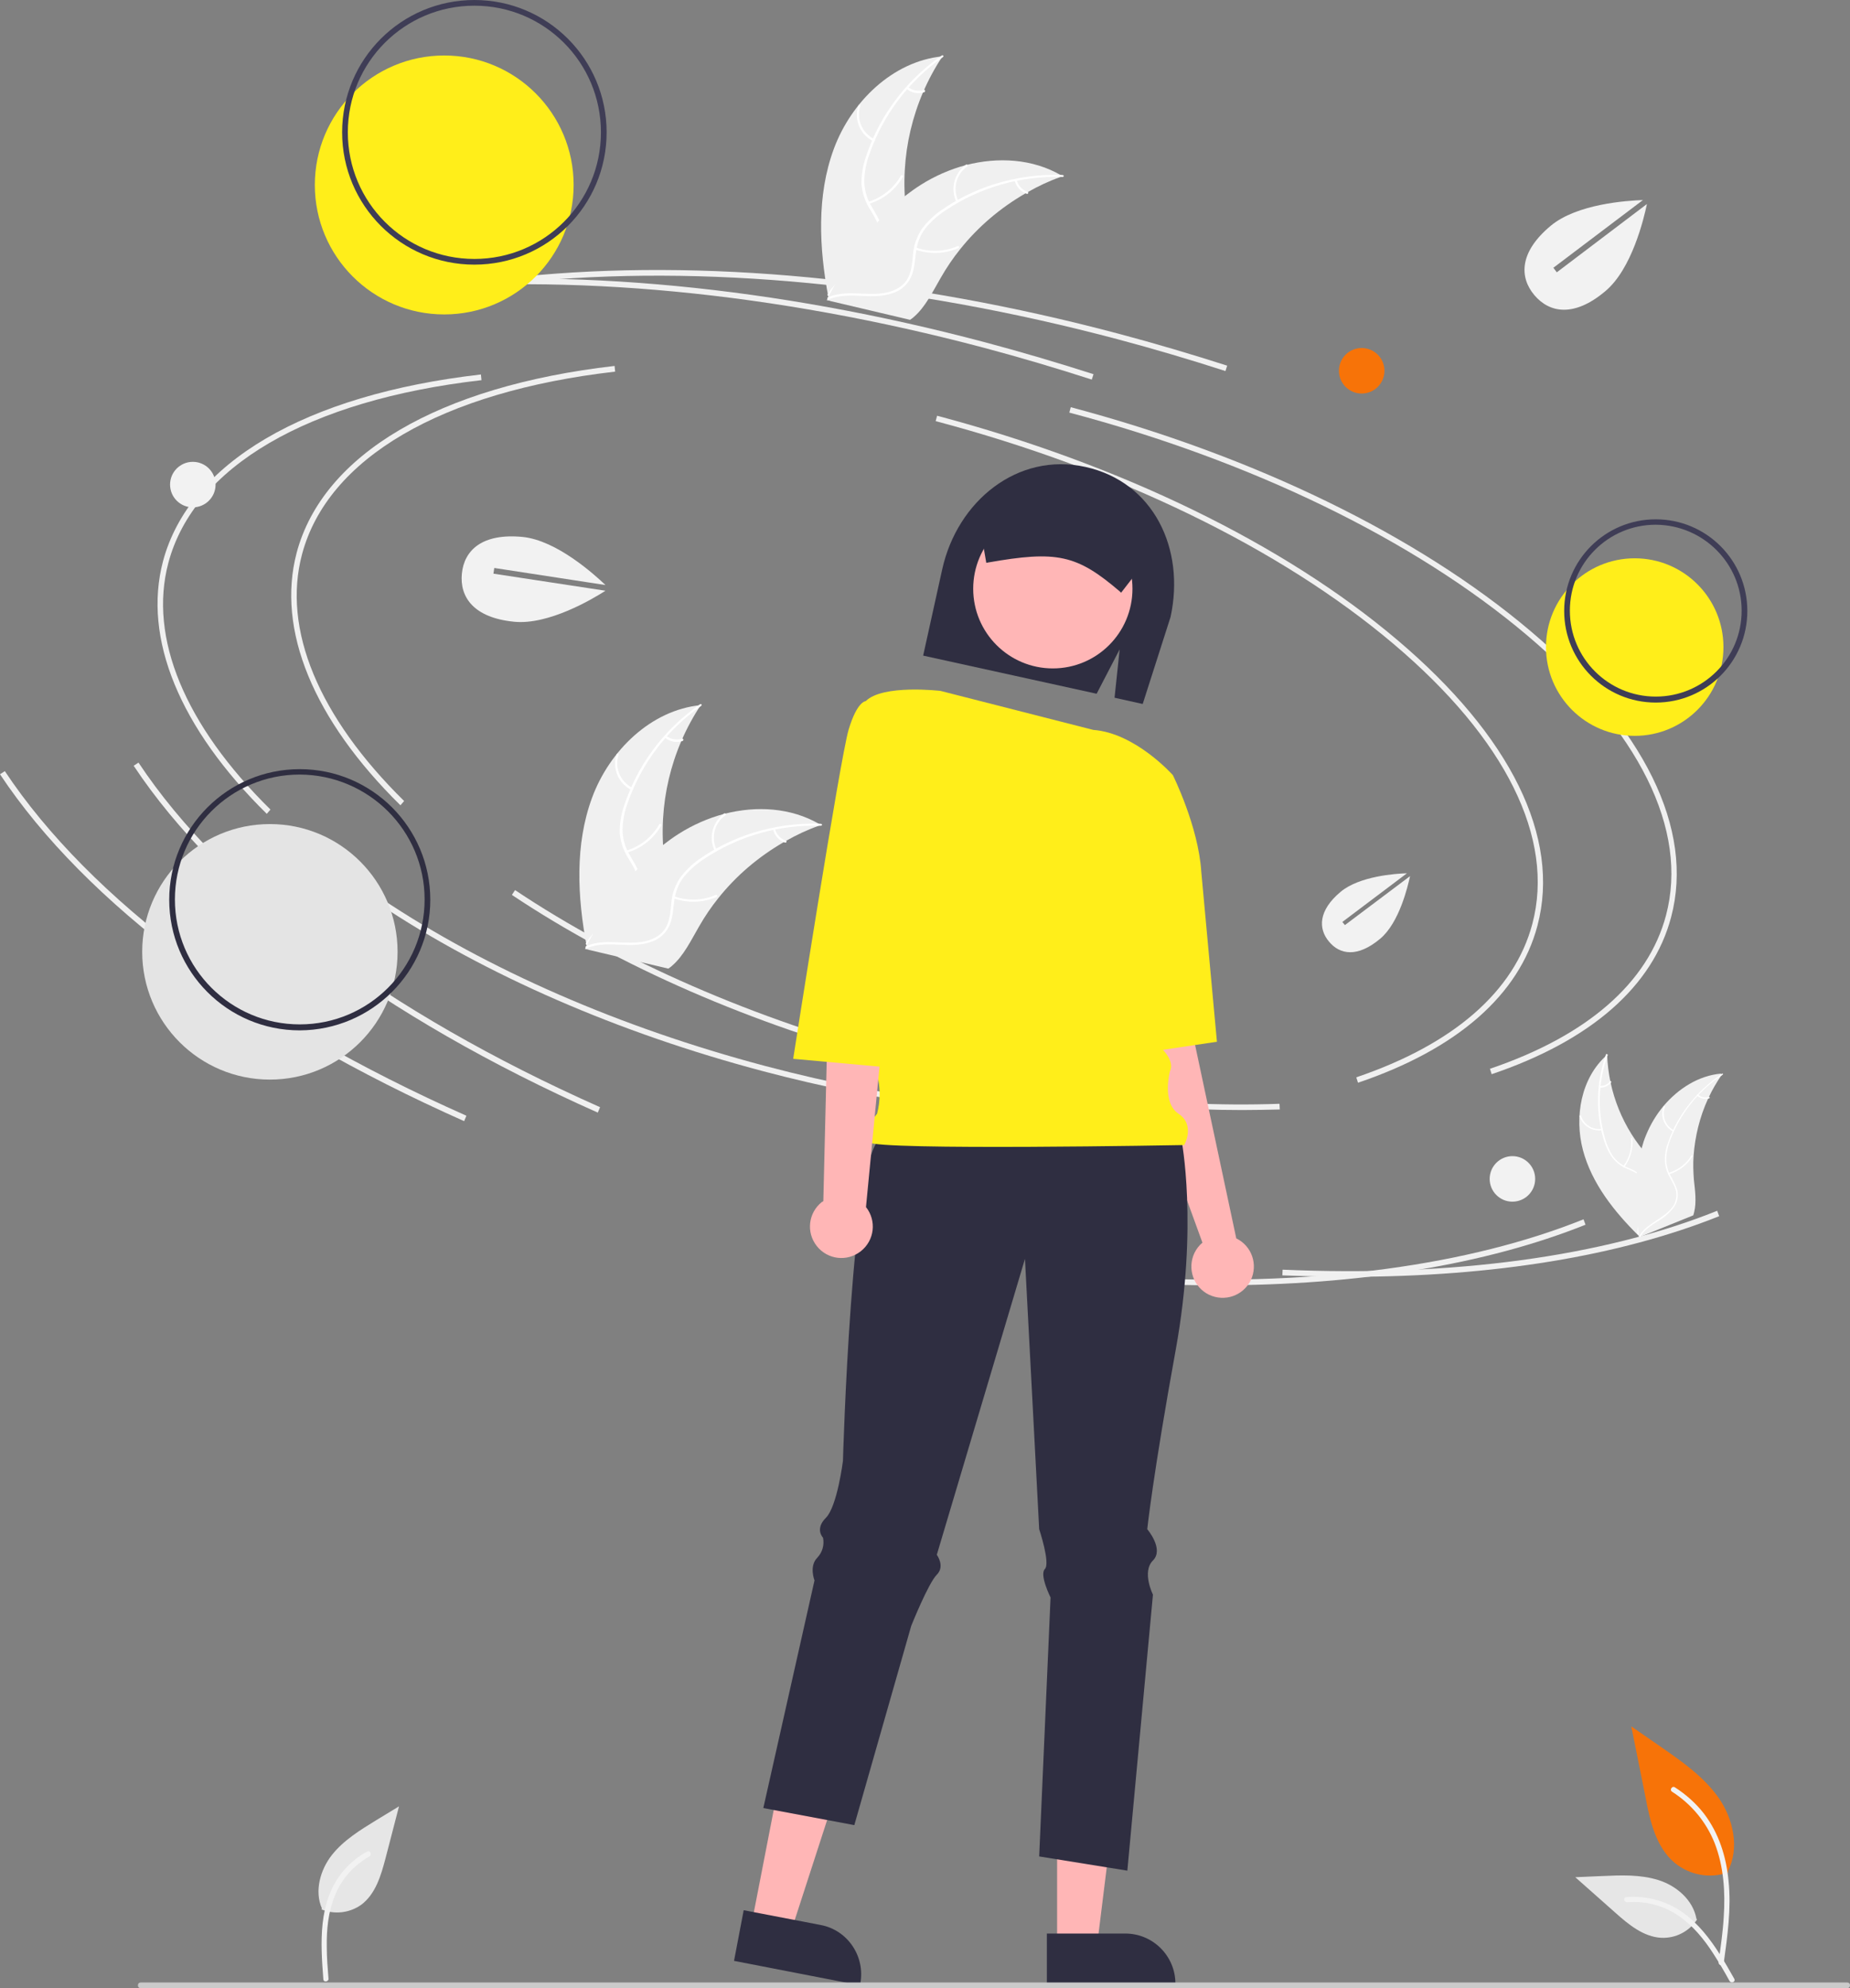 <?xml version="1.0" encoding="utf-8"?>
<!-- Generator: Adobe Illustrator 27.2.0, SVG Export Plug-In . SVG Version: 6.00 Build 0)  -->
<svg version="1.1" id="Layer_1" xmlns="http://www.w3.org/2000/svg" xmlns:xlink="http://www.w3.org/1999/xlink" x="0px" y="0px"
	 viewBox="0 0 650.5 698.7" style="enable-background:new 0 0 650.5 698.7;" xml:space="preserve">
<rect x="0" y="0" width="650.5" height="698.7" fill="#808080" stroke="none"/>
<style type="text/css">
	.st0{fill:#F0F0F0;}
	.st1{fill:#FFB6B6;}
	.st2{fill:#2F2E41;}
	.st3{fill:#FFEE1A;}
	.st4{fill:#3F3D56;}
	.st5{fill:#CACACA;}
	.st6{fill:#F77308;}
	.st7{fill:#F2F2F2;}
	.st8{fill:#E6E6E6;}
	.st9{fill:#E4E4E4;}
	.st10{fill:#FFFFFF;}
</style>
<path class="st0" d="M140.8,283c-30.7-30.2-43.6-61.7-36.5-88.7c9.2-34.6,49.9-58.6,111.8-65.7l0.2,2c-61,7-101.1,30.4-110.1,64.2
	c-7,26.3,5.8,57.1,35.9,86.7L140.8,283z"/>
<path class="st0" d="M436.7,390.1c-38.3,0-79.9-5.7-121.2-16.6c-51.1-13.5-97.9-33.9-135.5-59l1.1-1.7c37.4,25,84,45.3,134.9,58.8
	c46,12.2,92.3,17.8,133.9,16.3l0.1,2C445.6,390,441.2,390.1,436.7,390.1z"/>
<path class="st0" d="M524.5,377.5l-0.6-1.9c34.2-11.6,55.6-30.2,61.9-53.9c8-30.1-9.4-65.1-48.8-98.4c-39.6-33.5-96.8-61.3-161-78.3
	l0.5-1.9c64.4,17.1,121.9,45,161.7,78.7c40.1,33.9,57.6,69.6,49.4,100.5C581.2,346.6,559.4,365.7,524.5,377.5z"/>
<path class="st0" d="M210.2,391C135,357.6,77,314.3,47,269.1l1.7-1.1c29.8,44.9,87.5,87.9,162.3,121.1L210.2,391z"/>
<path class="st0" d="M474.6,448.7c-7.8,0-15.6-0.2-23.7-0.5l0.1-2c59.9,2.6,112.7-4.6,152.8-20.7l0.7,1.9
	C569.5,441.4,525,448.7,474.6,448.7z"/>
<path class="st0" d="M430.9,130.4c-12.4-4-25.2-7.8-38-11.2c-73.6-19.5-145.9-26.4-209.2-20l-0.2-2c63.5-6.4,136.1,0.5,209.9,20.1
	c12.8,3.4,25.6,7.2,38.1,11.2L430.9,130.4z"/>
<path class="st0" d="M93.8,286c-30.7-30.2-43.6-61.7-36.5-88.7c9.2-34.6,49.9-58.6,111.8-65.7l0.2,2c-61,7-101.1,30.4-110.1,64.2
	c-7,26.3,5.8,57.1,35.9,86.7L93.8,286z"/>
<path class="st0" d="M389.7,393.1c-38.3,0-79.9-5.7-121.2-16.6c-51.1-13.5-97.9-33.9-135.5-59l1.1-1.7c37.4,25,84,45.3,134.9,58.8
	c46,12.2,92.3,17.8,133.9,16.3l0.1,2C398.6,393,394.2,393.1,389.7,393.1z"/>
<path class="st0" d="M477.5,380.5l-0.6-1.9c34.2-11.6,55.6-30.2,61.9-53.9c8-30.1-9.4-65.1-48.8-98.4c-39.6-33.5-96.8-61.3-161-78.3
	l0.5-1.9c64.4,17.1,121.9,45,161.7,78.7c40.1,33.9,57.6,69.6,49.4,100.5C534.2,349.6,512.4,368.7,477.5,380.5z"/>
<path class="st0" d="M163.2,394C88,360.6,30,317.3,0,272.1l1.7-1.1c29.8,44.9,87.5,87.9,162.3,121.1L163.2,394z"/>
<path class="st0" d="M427.6,451.7c-7.8,0-15.6-0.2-23.7-0.5l0.1-2c59.9,2.6,112.7-4.6,152.8-20.7l0.7,1.9
	C522.5,444.4,478,451.7,427.6,451.7z"/>
<path class="st0" d="M383.9,133.4c-12.4-4-25.2-7.8-38-11.2c-73.6-19.5-145.9-26.4-209.2-20l-0.2-2c63.5-6.4,136.1,0.5,209.9,20.1
	c12.8,3.4,25.6,7.2,38.1,11.2L383.9,133.4z"/>
<g id="a9a6faa7-f9f8-42ac-a25b-707af5da24b3">
	<path id="b6badfe4-ecf7-40b3-ab9a-d2e442646810-557" class="st1" d="M396.4,313.4l17-2l6,52l15.3,71.8c5.5,2.7,7.7,9.2,5.1,14.7
		c-2.7,5.5-9.2,7.7-14.7,5.1c-5.5-2.7-7.7-9.2-5.1-14.7c0.7-1.4,1.6-2.6,2.8-3.6l-15.4-42.3L396.4,313.4z"/>
	<path id="eb66624a-625c-4022-aac2-7acd24895291-558" class="st1" d="M371.7,684.1h14l6.7-54h-20.7L371.7,684.1z"/>
	<path id="a67f4ff8-8ebc-49ff-bea4-e9dad041920e-559" class="st2" d="M368.1,697.7h45.2v-0.6c0-9.7-7.9-17.6-17.6-17.6h-27.6V697.7z
		"/>
	<path id="f2666089-6ab6-4bee-94c7-c04bd8c6f398-560" class="st1" d="M264.2,676.5l13.8,2.7l16.8-51.8l-20.3-3.9L264.2,676.5z"/>
	<path id="e202d012-54d0-4120-af29-b522f4befddf-561" class="st2" d="M258.1,689.1l44.3,8.6l0.1-0.6c1.8-9.5-4.4-18.8-13.9-20.6l0,0
		l-27.1-5.2L258.1,689.1z"/>
	<path id="a7799203-f10e-4175-b8b3-865436e3910e-562" class="st2" d="M393.7,228.2l-8.1,15.6l-61-13.4l6.7-30.3
		c5.3-24,26.5-41.3,50.4-36s35.1,28.7,29.9,52.7l-9.8,30.6l-9.9-2.2L393.7,228.2z"/>
	<path id="fb4efb0d-4e34-4aa4-af9b-85f1b453b517-563" class="st2" d="M415.4,400.4c0,0,6,30-2,74s-10,63-10,63s6,7,2,11s0,12,0,12
		l-9,97l-31-5l4-91c0,0-4-8-2-10s-2-14-2-14l-5-95l-31,104c0,0,3,4,0,7s-9,18-9,18l-20,70l-32-6l18-80c0,0-2-5,1-8
		c1.8-1.9,2.5-4.5,2-7c0,0-3-3,1-7s6-20,6-20s3-107,13-113S415.4,400.4,415.4,400.4z"/>
	<circle id="b01ade62-873d-4b0f-b59f-ba4b75076aa4" class="st1" cx="370.2" cy="206.9" r="28"/>
	<path id="b558b83e-b369-42dd-8f4d-22a4c2c4f5e2-564" class="st3" d="M330.7,242.8c0,0-20.3-2.4-26.3,3.6l6,121c0,0-4,3-2,10
		c1.2,4.6,1.2,9.4,0,14c0,0-6,7-3,10s111,1,111,1s4-7-2-11s-3-15-3-15s2-3-3-8s-9-46-9-46l13-50c0,0-13.1-14.8-28-15.9L330.7,242.8z
		"/>
	<path id="f8cef0e8-06d3-4209-b80b-8403fdc77134-565" class="st3" d="M396.9,273.1l15.5-0.7c0,0,9,18,10,34l5.5,59.7l-35.5,5.3
		L396.9,273.1z"/>
	<path id="f41dbfcb-858e-4d45-9b75-6131cbc8ec95-566" class="st2" d="M394.2,208.3l10.4-13.4c1.3-5.9-2.4-11.7-8.3-13l-39.3-8.7
		c-5.9-1.3-11.7,2.4-13,8.3l0,0.1l2.8,16.2l0.5-0.1c24.4-4.3,31.3-2.8,46.5,10.2L394.2,208.3z"/>
	<path id="ed879564-5a8c-4e9d-a096-68f5b6ab9b62-567" class="st1" d="M289.5,422.1l1.9-78.7l2-56l24,3l-12.9,133.8
		c3.8,4.8,3,11.7-1.8,15.5s-11.7,3-15.5-1.8c-3.8-4.8-3-11.7,1.8-15.5l0,0C289.2,422.4,289.3,422.2,289.5,422.1L289.5,422.1z"/>
	<path id="aaf783f1-6b30-4a3e-8412-451b817d63a0-568" class="st3" d="M321.9,248.1l-17.5-1.7c0,0-3,0-6,10
		c-3,10-19.5,115.7-19.5,115.7l36.5,3.3L321.9,248.1z"/>
</g>
<circle id="af8c7bff-6816-464a-b0a9-6a679aecd372" class="st3" cx="156.2" cy="65" r="45.5"/>
<path class="st4" d="M166.8,93c-25.7,0-46.5-20.8-46.5-46.5c0-25.7,20.8-46.5,46.5-46.5c25.7,0,46.5,20.8,46.5,46.5c0,0,0,0,0,0
	C213.3,72.2,192.5,93,166.8,93z M166.8,2c-24.6,0-44.5,19.9-44.5,44.5c0,24.6,19.9,44.5,44.5,44.5s44.5-19.9,44.5-44.5c0,0,0,0,0,0
	C211.3,21.9,191.4,2,166.8,2z"/>
<circle id="a60e3f6d-2e55-4ba4-880b-24129c1d171d" class="st3" cx="574.8" cy="227.4" r="31.2"/>
<path class="st4" d="M582.2,246.9c-17.8,0-32.2-14.4-32.2-32.2s14.4-32.2,32.2-32.2s32.2,14.4,32.2,32.2
	C614.4,232.5,600,246.9,582.2,246.9z M582.2,184.4c-16.7,0-30.2,13.5-30.2,30.2s13.5,30.2,30.2,30.2s30.2-13.5,30.2-30.2l0,0
	C612.4,198,598.9,184.5,582.2,184.4z"/>
<path id="aea90dfe-d7fa-4ce2-8106-f6b698b2b1f8-569" class="st5" d="M649.5,698.7h-600c-0.6,0-1-0.4-1-1s0.4-1,1-1h600
	c0.6,0,1,0.4,1,1S650.1,698.7,649.5,698.7z"/>
<g id="baaccb77-fe9e-4683-9e52-b00664372613">
	<path id="fb603159-8dea-4755-9c7c-d25bd7f9bc0c-570" class="st6" d="M607.7,658c-6.4,2.3-13.5,1-18.8-3.3
		c-6.6-5.5-8.7-14.6-10.3-23.1l-5-24.9l10.4,7.2c7.5,5.2,15.1,10.5,20.3,17.9s7.4,17.7,3.3,25.7"/>
	<path id="a8ec8a48-e4af-4fa0-8d27-3c92af74fe9a-571" class="st7" d="M606.1,689.9c1.3-9.5,2.7-19.2,1.7-28.8
		c-0.8-8.6-3.4-16.9-8.7-23.8c-2.8-3.6-6.3-6.7-10.2-9.2c-1-0.6-2,1-0.9,1.6c6.7,4.3,11.9,10.5,14.9,18c3.2,8.2,3.8,17.2,3.2,26
		c-0.3,5.3-1.1,10.6-1.8,15.8c-0.1,0.5,0.2,1,0.7,1.1C605.4,690.7,605.9,690.4,606.1,689.9L606.1,689.9z"/>
	<path id="b09ba816-4f06-4578-8eb4-a29f6123e742-572" class="st8" d="M596.7,674.6c-2.8,4.2-7.5,6.6-12.5,6.4
		c-6.3-0.3-11.6-4.7-16.3-8.9l-14-12.4l9.3-0.4c6.7-0.3,13.5-0.6,19.9,1.4s12.2,7,13.4,13.6"/>
	<path id="add4fdd4-5f13-462c-8fd8-fbec5e5c357a-573" class="st7" d="M609.8,695.4c-6.3-11.2-13.6-23.6-26.7-27.5
		c-3.6-1.1-7.4-1.5-11.2-1.2c-1.2,0.1-0.9,1.9,0.3,1.8c6.3-0.5,12.7,1.1,17.9,4.7c5.1,3.4,9,8.2,12.3,13.3c2,3.1,3.9,6.3,5.7,9.6
		C608.7,697.2,610.4,696.5,609.8,695.4z"/>
</g>
<g id="ee656491-410e-4193-8926-ffe46b73d48a">
	<path id="a6ee8b3a-6384-4722-b3cb-80bef4872a5a-574" class="st8" d="M113,671c4.6,1.9,9.9,1.3,14-1.6c5.1-3.8,7-10.4,8.6-16.5
		l4.7-18.1l-7.9,4.8c-5.7,3.5-11.6,7.1-15.7,12.3s-6.2,12.7-3.5,18.8"/>
	<path id="f2bbd591-1ffb-4624-8852-7218542fde3c-575" class="st7" d="M113.7,695.6c-1-12.8-1.9-27.1,6.7-37.7
		c2.4-2.9,5.3-5.4,8.7-7.2c1-0.6,1.8,1.1,0.8,1.7c-5.5,3.1-9.9,8-12.2,13.9c-2.3,5.7-2.9,11.8-2.8,17.9c0,3.7,0.3,7.4,0.6,11.1
		C115.7,696.4,113.8,696.8,113.7,695.6z"/>
</g>
<circle id="e41ec8f5-a87e-4b16-bc24-7a000bd09eb1" class="st9" cx="94.9" cy="334.5" r="44.9"/>
<path class="st2" d="M105.4,362.1c-25.4,0-45.9-20.6-45.9-45.9c0-25.4,20.6-45.9,45.9-45.9c25.4,0,45.9,20.6,45.9,45.9c0,0,0,0,0,0
	C151.3,341.5,130.7,362,105.4,362.1z M105.4,272.2c-24.3,0-43.9,19.7-43.9,43.9c0,24.3,19.7,43.9,43.9,43.9
	c24.3,0,43.9-19.7,43.9-43.9C149.3,291.9,129.6,272.3,105.4,272.2z"/>
<circle class="st7" cx="67.8" cy="170.3" r="8"/>
<circle class="st6" cx="478.8" cy="130.3" r="8"/>
<circle class="st7" cx="531.8" cy="414.3" r="8"/>
<polygon class="st7" points="214.1,206.9 214.1,206.9 214.1,206.9 "/>
<path class="st7" d="M173.5,201.6l0.3-2l39.1,6c-4-3.8-17.2-15.7-29.1-16.9c-14.3-1.4-20.6,4.7-21.4,12.9s4.1,15.5,18.4,16.9
	c12.1,1.2,27.6-8,32.1-10.9L173.5,201.6z"/>
<polygon class="st7" points="579.4,70.3 579.4,70.3 579.4,70.3 "/>
<path class="st7" d="M547.4,95.7l-1.2-1.6l31.5-23.8c-5.5,0.2-23.2,1.3-32.5,9.1c-11,9.2-11,18-5.7,24.3s14,7.9,25-1.4
	c9.3-7.8,13.5-25.4,14.6-30.6L547.4,95.7z"/>
<polygon class="st7" points="495.9,306.8 495.9,306.8 495.9,306.8 "/>
<path class="st7" d="M472.9,325.1l-0.9-1.1l22.7-17.1c-4,0.1-16.7,1-23.3,6.5c-7.9,6.6-7.9,13-4.1,17.5c3.8,4.6,10,5.7,18-1
	c6.7-5.6,9.7-18.3,10.5-22L472.9,325.1z"/>
<path class="st0" d="M293.2,52.3c6.1-16.5,20.7-30.8,38.2-32.5c-10.6,16-15.1,35.2-12.8,54.3c0.9,7.3,2.7,15.4-1.3,21.7
	c-2.5,3.9-6.8,6.3-11.3,7.4c-4.5,1.1-9.1,1-13.7,0.9l-1,0.5C288,87.1,287.1,68.8,293.2,52.3z"/>
<path class="st10" d="M331.5,20.1c-12,8.4-21,20.3-25.8,34.1c-1.1,2.9-1.7,6.1-1.8,9.2c0,3.1,0.8,6.1,2.3,8.7
	c1.4,2.5,3.1,4.9,3.8,7.7c0.7,2.9,0.2,6-1.5,8.5c-2,3.1-5,5.3-8,7.4c-3.3,2.3-6.8,4.6-8.8,8.2c-0.2,0.4-0.9,0-0.7-0.4
	c3.5-6.3,11-8.5,15.5-13.8c2.1-2.5,3.5-5.6,2.8-8.9c-0.6-2.9-2.3-5.4-3.8-7.9c-1.5-2.6-2.4-5.5-2.6-8.4c0-3.1,0.5-6.3,1.5-9.2
	c2.2-6.7,5.4-13.1,9.5-18.8c4.7-6.6,10.5-12.3,17.1-16.9C331.6,19.1,332,19.8,331.5,20.1L331.5,20.1z"/>
<path class="st10" d="M307,49.6c-4.6-2.3-6.8-7.6-5.2-12.5c0.2-0.5,0.9-0.3,0.7,0.2c-1.5,4.5,0.6,9.4,4.9,11.6
	C307.9,49.2,307.5,49.9,307,49.6L307,49.6z"/>
<path class="st10" d="M305.4,70.9c4.8-1.5,8.9-4.8,11.4-9.2c0.2-0.4,0.9,0,0.7,0.4c-2.6,4.6-6.9,8-11.9,9.5
	C305.1,71.8,304.9,71.1,305.4,70.9z"/>
<path class="st10" d="M319.3,30.6c1.5,1.2,3.6,1.6,5.5,1c0.5-0.2,0.7,0.6,0.2,0.8c-2.1,0.7-4.4,0.3-6.1-1.1
	c-0.2-0.1-0.2-0.4-0.1-0.5C318.9,30.6,319.2,30.5,319.3,30.6L319.3,30.6z"/>
<path class="st0" d="M373.8,61.9c-0.3,0.1-0.6,0.2-0.9,0.3c-4,1.4-7.8,3.2-11.5,5.3c-0.3,0.2-0.6,0.3-0.9,0.5
	c-8.8,5.1-16.6,11.7-22.9,19.6c-2.5,3.1-4.8,6.5-6.8,10c-2.8,4.8-5.4,10.3-9.5,13.8c-0.4,0.4-0.9,0.7-1.3,1l-28-6.6
	c-0.1,0-0.1-0.1-0.2-0.1l-1.1-0.2c0.1-0.2,0.2-0.4,0.3-0.6c0.1-0.1,0.1-0.2,0.2-0.3c0-0.1,0.1-0.1,0.1-0.2c0,0,0,0,0-0.1
	c0-0.1,0.1-0.1,0.1-0.2c0.6-1.1,1.1-2.2,1.7-3.2c0,0,0,0,0,0c4.3-8.2,9.5-15.9,15.5-22.9c0.2-0.2,0.4-0.4,0.6-0.6
	c2.8-3.1,5.8-5.9,9-8.5c1.8-1.4,3.6-2.7,5.5-3.9c4.9-3.1,10.3-5.5,16-7c11.3-2.9,23.4-2.2,33.4,3.6
	C373.3,61.6,373.5,61.7,373.8,61.9z"/>
<path class="st10" d="M373.6,62.2c-14.6-0.5-29,3.6-41.1,11.7c-2.6,1.7-5,3.8-7,6.2c-1.9,2.4-3,5.3-3.4,8.4
	c-0.4,2.8-0.5,5.8-1.6,8.5c-1.2,2.8-3.4,4.9-6.3,5.9c-3.5,1.3-7.2,1.3-10.8,1.1c-4-0.2-8.2-0.4-12,1.2c-0.5,0.2-0.7-0.5-0.3-0.7
	c6.6-2.9,13.9-0.2,20.7-1.7c3.2-0.7,6.2-2.4,7.6-5.4c1.3-2.7,1.4-5.7,1.7-8.6c0.3-3,1.4-5.8,3-8.3c1.9-2.5,4.1-4.7,6.7-6.5
	c5.8-4.1,12.2-7.2,18.9-9.3c7.7-2.4,15.7-3.5,23.8-3.2C374.3,61.5,374.1,62.2,373.6,62.2L373.6,62.2z"/>
<path class="st10" d="M336.3,71c-2.2-4.6-0.8-10.1,3.3-13.1c0.4-0.3,0.9,0.3,0.5,0.6c-3.9,2.7-5.2,7.9-3.1,12.2
	C337.2,71.2,336.5,71.5,336.3,71L336.3,71z"/>
<path class="st10" d="M322.1,87c4.8,1.7,10,1.5,14.6-0.5c0.5-0.2,0.7,0.5,0.3,0.7c-4.8,2.1-10.3,2.2-15.2,0.5
	C321.4,87.6,321.7,86.9,322.1,87z"/>
<path class="st10" d="M357.5,63.3c0.5,1.9,1.9,3.5,3.8,4.1c0.5,0.2,0.2,0.9-0.3,0.7c-2.1-0.7-3.6-2.4-4.2-4.6
	c-0.1-0.2,0-0.4,0.2-0.5C357.2,63,357.5,63.1,357.5,63.3z"/>
<path class="st0" d="M208.2,280.3c6.1-16.5,20.7-30.8,38.2-32.5c-10.6,16-15.1,35.2-12.8,54.3c0.9,7.3,2.7,15.4-1.3,21.7
	c-2.5,3.9-6.8,6.3-11.3,7.4c-4.5,1.1-9.1,1-13.7,0.9l-1,0.5C203,315.1,202.1,296.8,208.2,280.3z"/>
<path class="st10" d="M246.5,248.1c-12,8.4-21,20.3-25.8,34.1c-1.1,2.9-1.7,6.1-1.8,9.2c0,3.1,0.8,6.1,2.3,8.7
	c1.4,2.5,3.1,4.9,3.8,7.7c0.7,2.9,0.2,6-1.5,8.5c-2,3.1-5,5.3-8,7.4c-3.3,2.3-6.8,4.6-8.8,8.2c-0.2,0.4-0.9,0-0.7-0.4
	c3.5-6.3,11-8.5,15.5-13.8c2.1-2.5,3.5-5.6,2.8-8.9c-0.6-2.9-2.3-5.4-3.8-7.9c-1.5-2.6-2.4-5.5-2.6-8.4c0-3.1,0.5-6.3,1.5-9.2
	c2.2-6.7,5.4-13.1,9.5-18.8c4.7-6.6,10.5-12.3,17.1-16.9C246.6,247.1,247,247.8,246.5,248.1L246.5,248.1z"/>
<path class="st10" d="M222,277.6c-4.6-2.3-6.8-7.6-5.2-12.5c0.2-0.5,0.9-0.3,0.7,0.2c-1.5,4.5,0.6,9.4,4.9,11.6
	C222.9,277.2,222.5,277.9,222,277.6z"/>
<path class="st10" d="M220.4,298.9c4.8-1.5,8.9-4.8,11.4-9.2c0.2-0.4,0.9,0,0.7,0.4c-2.6,4.6-6.9,8-11.9,9.5
	C220.1,299.8,219.9,299.1,220.4,298.9L220.4,298.9z"/>
<path class="st10" d="M234.3,258.6c1.5,1.2,3.6,1.6,5.5,1c0.5-0.2,0.7,0.6,0.2,0.8c-2.1,0.7-4.4,0.3-6.1-1.1
	c-0.2-0.1-0.2-0.4-0.1-0.5C233.9,258.6,234.2,258.5,234.3,258.6L234.3,258.6z"/>
<path class="st0" d="M288.8,289.9c-0.3,0.1-0.6,0.2-0.9,0.3c-4,1.4-7.8,3.2-11.5,5.3c-0.3,0.2-0.6,0.3-0.9,0.5
	c-8.8,5.1-16.6,11.7-22.9,19.6c-2.5,3.1-4.8,6.5-6.8,10c-2.8,4.8-5.4,10.3-9.5,13.8c-0.4,0.4-0.9,0.7-1.3,1l-28-6.6
	c-0.1,0-0.1-0.1-0.2-0.1l-1.1-0.2c0.1-0.2,0.2-0.4,0.3-0.6c0.1-0.1,0.1-0.2,0.2-0.3c0-0.1,0.1-0.1,0.1-0.2c0,0,0,0,0-0.1
	c0-0.1,0.1-0.1,0.1-0.2c0.6-1.1,1.1-2.2,1.7-3.2c0,0,0,0,0,0c4.3-8.2,9.5-15.9,15.5-22.9c0.2-0.2,0.4-0.4,0.6-0.6
	c2.8-3.1,5.8-5.9,9-8.5c1.8-1.4,3.6-2.7,5.5-3.9c4.9-3.1,10.3-5.5,16-7c11.3-2.9,23.4-2.2,33.4,3.6
	C288.3,289.6,288.5,289.7,288.8,289.9z"/>
<path class="st10" d="M288.6,290.2c-14.6-0.5-29,3.6-41.1,11.7c-2.6,1.7-5,3.8-7,6.2c-1.9,2.4-3,5.3-3.4,8.4
	c-0.4,2.8-0.5,5.8-1.6,8.5c-1.2,2.8-3.4,4.9-6.3,5.9c-3.5,1.3-7.2,1.3-10.8,1.1c-4-0.2-8.2-0.4-12,1.2c-0.5,0.2-0.7-0.5-0.3-0.7
	c6.6-2.9,13.9-0.2,20.7-1.7c3.2-0.7,6.2-2.4,7.6-5.4c1.3-2.7,1.4-5.7,1.7-8.6c0.3-3,1.4-5.8,3-8.3c1.9-2.5,4.1-4.7,6.7-6.5
	c5.8-4.1,12.2-7.2,18.9-9.3c7.7-2.4,15.7-3.5,23.8-3.2C289.3,289.5,289.1,290.2,288.6,290.2L288.6,290.2z"/>
<path class="st10" d="M251.3,299c-2.2-4.6-0.8-10.1,3.3-13.1c0.4-0.3,0.9,0.3,0.5,0.6c-3.9,2.7-5.2,7.9-3.1,12.2
	C252.2,299.2,251.5,299.5,251.3,299L251.3,299z"/>
<path class="st10" d="M237.1,315c4.8,1.7,10,1.5,14.6-0.5c0.5-0.2,0.7,0.5,0.3,0.7c-4.8,2.1-10.3,2.2-15.2,0.5
	C236.4,315.6,236.7,314.9,237.1,315L237.1,315z"/>
<path class="st10" d="M272.5,291.3c0.5,1.9,1.9,3.5,3.8,4.1c0.5,0.2,0.2,0.9-0.3,0.7c-2.1-0.7-3.6-2.4-4.2-4.6
	c-0.1-0.2,0-0.4,0.2-0.5C272.2,291,272.5,291.1,272.5,291.3L272.5,291.3z"/>
<path class="st0" d="M556.6,404.2c-3.1-11.7-0.7-25.5,8.5-33.5c0.5,13.2,5.6,25.8,14.4,35.6c3.4,3.8,7.6,7.6,7.9,12.7
	c0,3.2-1.2,6.3-3.4,8.6c-2.2,2.3-4.7,4.3-7.4,6l-0.4,0.7C567.6,425.8,559.7,415.9,556.6,404.2z"/>
<path class="st10" d="M565.3,370.8c-3.4,9.5-3.7,19.8-0.9,29.4c0.6,2.1,1.5,4.1,2.6,5.9c1.2,1.7,2.9,3.1,4.8,4
	c1.8,0.7,3.6,1.6,5.2,2.8c1.6,1.3,2.5,3.3,2.5,5.3c0,2.5-0.5,5-1.5,7.3c-1,2.6-2,5.3-1.7,8.1c0,0.3-0.5,0.4-0.5,0
	c-0.5-4.9,2.8-9.2,3.2-14c0.3-2.2-0.4-4.5-2-6.1c-1.5-1.4-3.4-2.1-5.2-2.9c-1.9-0.8-3.5-2.1-4.8-3.7c-1.3-1.7-2.2-3.7-2.9-5.8
	c-1.5-4.6-2.2-9.5-2.2-14.3c0-5.6,1-11.1,2.8-16.3C564.9,370.3,565.4,370.5,565.3,370.8L565.3,370.8z"/>
<path class="st10" d="M563.3,397.2c-3.5,0.5-6.8-1.6-7.9-4.9c-0.1-0.3,0.4-0.5,0.5-0.2c1,3.1,4.1,5.1,7.3,4.6
	C563.6,396.6,563.6,397.1,563.3,397.2L563.3,397.2z"/>
<path class="st10" d="M570.8,409.8c2.1-2.8,3.1-6.2,2.7-9.7c0-0.3,0.5-0.4,0.5,0c0.3,3.6-0.7,7.2-2.9,10.1
	C571,410.4,570.6,410.1,570.8,409.8z"/>
<path class="st10" d="M562.6,381.6c1.4,0.1,2.7-0.5,3.5-1.6c0.2-0.3,0.6,0.1,0.4,0.4c-0.9,1.2-2.4,1.9-3.9,1.8
	c-0.1,0-0.3-0.1-0.3-0.2C562.3,381.8,562.5,381.6,562.6,381.6L562.6,381.6z"/>
<path class="st0" d="M605.6,377.5c-0.1,0.2-0.2,0.4-0.4,0.5c-1.6,2.4-3.1,4.9-4.3,7.5c-0.1,0.2-0.2,0.4-0.3,0.6
	c-2.9,6.3-4.6,13.2-5.1,20.1c-0.2,2.8-0.1,5.6,0.1,8.3c0.4,3.8,1,7.9,0.1,11.5c-0.1,0.4-0.2,0.7-0.3,1.1l-18.3,7.4
	c-0.1,0-0.1,0-0.1,0l-0.7,0.3c0-0.1,0-0.3-0.1-0.4c0-0.1,0-0.2,0-0.2c0-0.1,0-0.1,0-0.2c0,0,0,0,0-0.1c0,0,0-0.1,0-0.1
	c-0.1-0.8-0.2-1.7-0.3-2.5c0,0,0,0,0,0c-0.9-6.3-1-12.7-0.4-19c0-0.2,0-0.4,0.1-0.6c0.3-2.8,0.9-5.6,1.7-8.4c0.4-1.5,0.9-3,1.5-4.4
	c1.5-3.7,3.6-7.2,6.2-10.3c5.2-6.1,12.3-10.6,20.1-11.3C605.2,377.5,605.4,377.5,605.6,377.5z"/>
<path class="st10" d="M605.7,377.7c-8.4,5.5-14.8,13.5-18.4,22.9c-0.8,2-1.3,4.1-1.4,6.3c-0.1,2.1,0.4,4.2,1.4,6.1
	c1,1.7,1.9,3.5,2.5,5.4c0.4,2,0,4.1-1.2,5.8c-1.5,2-3.4,3.7-5.6,4.9c-2.3,1.5-4.8,3-6.2,5.5c-0.2,0.3-0.6,0-0.4-0.3
	c2.6-4.2,7.7-5.7,10.9-9.2c1.6-1.6,2.4-3.8,2.1-6.1c-0.3-2-1.5-3.7-2.4-5.5c-1-1.8-1.6-3.8-1.6-5.9c0-2.2,0.4-4.3,1.2-6.3
	c1.6-4.6,4-8.9,6.9-12.7c3.4-4.4,7.4-8.2,12.1-11.3C605.7,377,606,377.5,605.7,377.7L605.7,377.7z"/>
<path class="st10" d="M588.2,397.6c-3.1-1.7-4.5-5.4-3.3-8.7c0.1-0.3,0.6-0.2,0.5,0.2c-1.1,3.1,0.2,6.5,3.1,8.1
	C588.8,397.3,588.5,397.7,588.2,397.6z"/>
<path class="st10" d="M586.7,412.2c3.3-1,6.2-3.1,8-6.1c0.2-0.3,0.6,0,0.4,0.3c-1.9,3.1-4.9,5.3-8.4,6.3
	C586.4,412.8,586.3,412.3,586.7,412.2L586.7,412.2z"/>
<path class="st10" d="M597.1,384.7c1,0.9,2.5,1.2,3.8,0.8c0.3-0.1,0.4,0.4,0.1,0.5c-1.5,0.4-3,0.1-4.2-0.9c-0.1-0.1-0.2-0.2-0.1-0.4
	C596.8,384.7,596.9,384.6,597.1,384.7z"/>
</svg>
